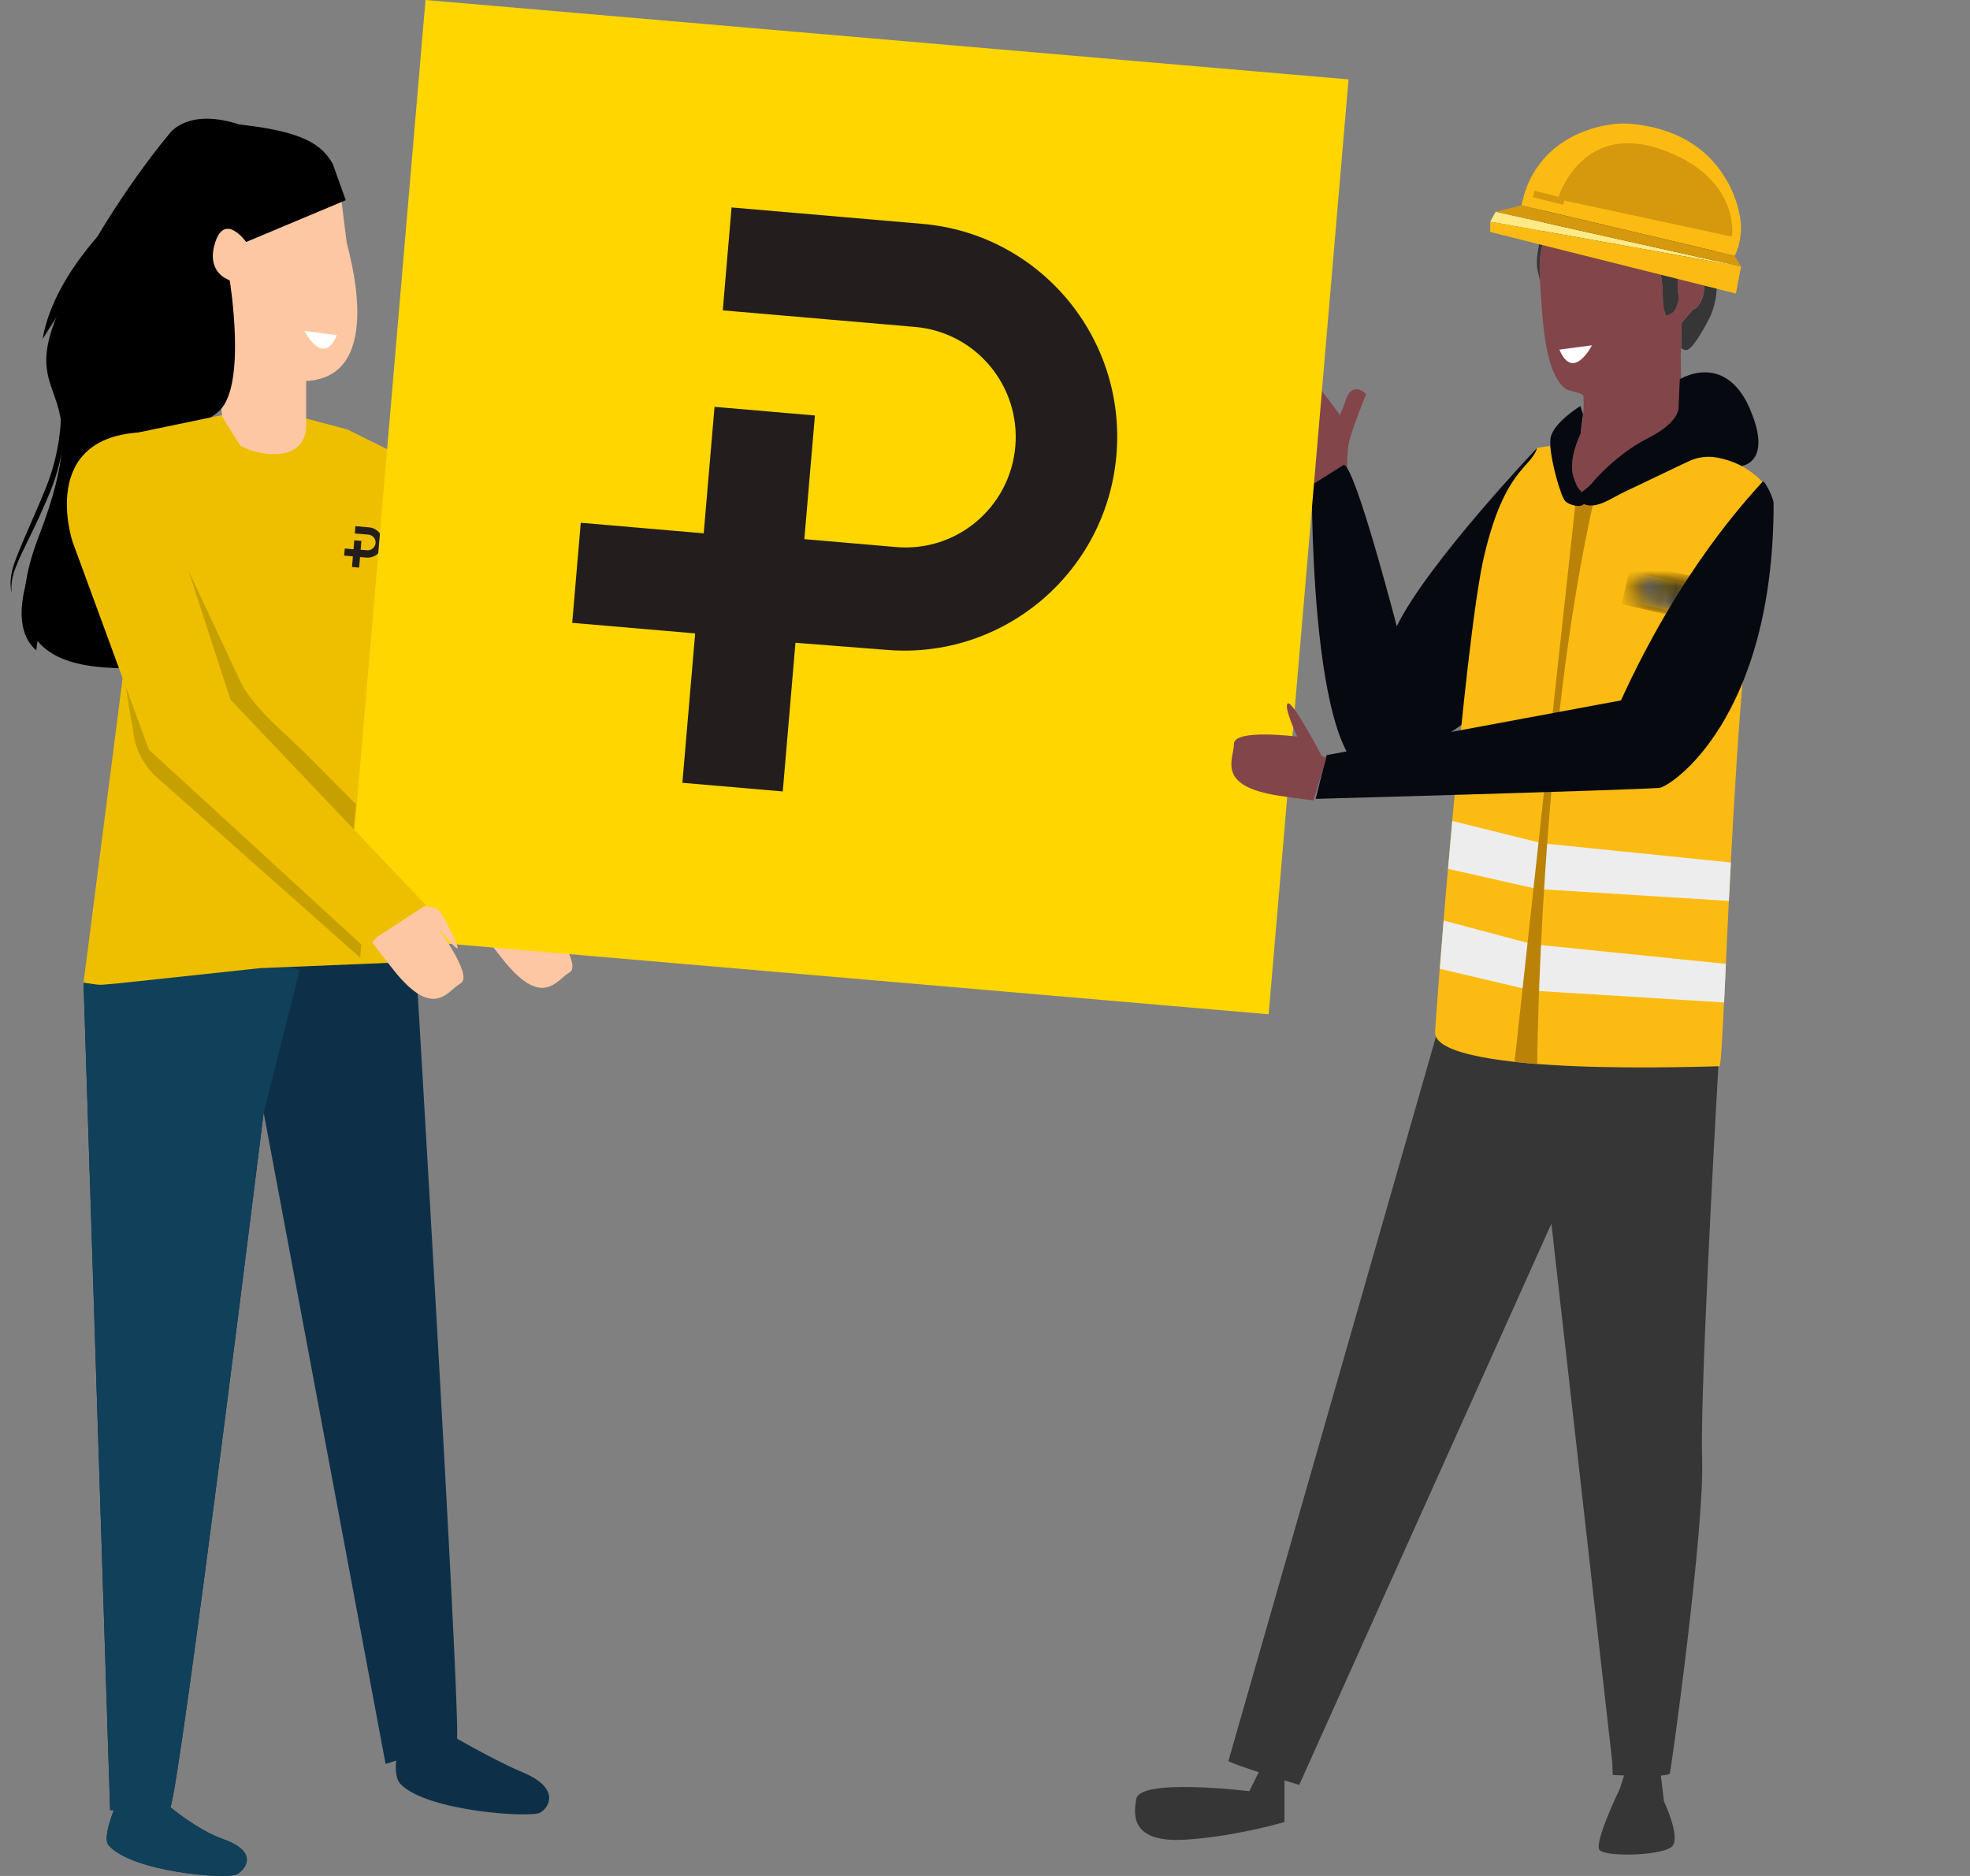 <svg width="126" height="120" viewBox="0 0 126 120" fill="none" xmlns="http://www.w3.org/2000/svg">
<rect x="0" y="0" width="126" height="120" fill="#808080" stroke="none"/>
<g clip-path="url(#clip0_4407_79207)">
<path d="M32.761 57.523L32.721 57.489L30.773 59.573C30.994 59.869 31.25 60.206 31.542 60.583C31.723 60.816 31.912 61.058 32.124 61.326C34.705 64.581 35.586 62.687 36.435 62.195C37.284 61.703 34.817 58.438 34.817 58.438C34.817 58.438 36.269 60.269 36.243 59.909C36.231 59.742 35.508 58.156 35.147 57.664C34.519 56.809 32.962 57.696 32.962 57.696L32.761 57.523Z" fill="#FCC7A2"/>
<path fill-rule="evenodd" clip-rule="evenodd" d="M22.206 27.466L18.785 26.562H14.153C14.153 26.562 12.894 29.193 12.779 29.476C12.664 29.758 18.696 36.3 18.644 36.179C18.592 36.059 22.857 32.993 22.857 32.993L22.209 27.469L22.206 27.466Z" fill="#EDBF00"/>
<path d="M108.871 93.314C108.714 89.73 109.651 72.647 109.944 67.488C108.834 67.782 106.287 67.316 104.721 67.177C103.654 67.085 99.757 66.763 96.725 66.351C95.386 66.17 94.216 65.971 93.533 65.764C92.925 65.58 92.481 65.407 92.151 65.24L78.565 112.657C78.869 112.81 79.667 113.086 80.51 113.362L79.905 114.577C79.905 114.577 72.967 113.731 72.686 115.046C72.405 116.365 72.591 117.87 75.781 117.68C78.967 117.493 82.153 116.552 82.153 116.552V113.886C82.707 114.059 83.097 114.174 83.097 114.174L99.226 78.277L103.118 112.706L103.15 113.541C103.15 113.541 103.451 113.555 103.872 113.572L103.617 114.387C103.617 114.387 101.931 117.867 102.304 118.339C102.679 118.808 106.522 118.716 106.99 118.057C107.457 117.398 106.428 115.233 106.428 115.233L106.227 113.575C106.554 113.552 106.781 113.512 106.801 113.446C106.895 113.164 109.049 97.548 108.863 93.314H108.871Z" fill="#363636"/>
<path d="M82.946 23.39C83.304 23.189 85.702 26.559 85.702 26.559L86 25.817C86.419 24.199 87.377 25.209 87.377 25.209C87.377 25.209 86.359 27.705 86.238 28.514C86.187 28.868 86.166 29.429 86.164 29.947C86.078 29.809 86 29.729 85.937 29.729L83.93 30.989C83.072 29.922 81.873 28.284 81.503 27.032C80.904 25.008 82.582 23.592 82.94 23.39H82.946Z" fill="#82454A"/>
<path d="M86.167 29.947C87.099 31.424 89.336 40.059 89.336 40.059C91.312 36.015 98.316 28.652 98.316 28.652L98.255 28.963C98.255 28.963 94.748 33.367 94.192 40.94C94.123 41.87 96.047 43.275 96.004 44.225C94.1 46.337 89.264 49.043 89.118 49.147C83.723 52.848 83.907 31.01 83.907 31.01L83.939 30.989L85.946 29.729C86.006 29.729 86.084 29.809 86.173 29.947H86.167Z" fill="#070911"/>
<path d="M108.107 29.461C107.465 29.746 104.852 31.021 103.891 31.464C102.93 31.911 101.895 32.725 101.301 31.836C101.597 32.653 100.412 32.357 100.117 32.057C99.853 31.793 99.239 29.709 99.159 28.52L98.316 28.649C97.911 29.968 96.245 29.962 94.929 35.543C93.615 41.124 91.765 65.79 91.785 66.084C91.871 67.5 96.535 68.027 100.756 68.202C104.978 68.378 109.983 68.202 109.983 68.202C110.333 67.851 110.963 36.225 113.335 31.974C113.246 30.673 110.267 28.5 108.101 29.458L108.107 29.461Z" fill="#FBBB12"/>
<mask id="mask0_4407_79207" style="mask-type:luminance" maskUnits="userSpaceOnUse" x="104" y="36" width="6" height="4">
<path d="M109.269 39.311C109.269 39.354 109.234 39.383 109.191 39.374L104.365 38.289C104.322 38.281 104.301 38.237 104.319 38.2L104.892 37.026C104.912 36.988 104.964 36.959 105.007 36.965L109.174 37.572C109.22 37.578 109.257 37.621 109.254 37.665L109.263 39.314L109.269 39.311Z" fill="white"/>
</mask>
<g mask="url(#mask0_4407_79207)">
<mask id="mask1_4407_79207" style="mask-type:luminance" maskUnits="userSpaceOnUse" x="82" y="20" width="44" height="61">
<path d="M94.744 20.825L82.914 73.857L113.49 80.728L125.32 27.695L94.744 20.825Z" fill="white"/>
</mask>
<g mask="url(#mask1_4407_79207)">
<path d="M104.319 35.977L103.723 38.651L109.631 39.978L110.227 37.304L104.319 35.977Z" fill="black"/>
</g>
</g>
<mask id="mask2_4407_79207" style="mask-type:luminance" maskUnits="userSpaceOnUse" x="105" y="37" width="2" height="2">
<path d="M106.53 38.223L106.547 37.875C106.547 37.875 106.547 37.863 106.536 37.86C106.524 37.857 106.519 37.86 106.51 37.866L106.189 38.145L106.527 38.22L106.53 38.223ZM106.722 38.557L106.507 38.508L106.513 38.419L106.005 38.303L105.922 38.376L105.707 38.327L106.501 37.636C106.559 37.584 106.622 37.567 106.682 37.581C106.714 37.587 106.737 37.601 106.751 37.621C106.765 37.642 106.774 37.667 106.771 37.696L106.719 38.554L106.722 38.557Z" fill="white"/>
</mask>
<g mask="url(#mask2_4407_79207)">
<mask id="mask3_4407_79207" style="mask-type:luminance" maskUnits="userSpaceOnUse" x="82" y="20" width="44" height="61">
<path d="M94.744 20.825L82.914 73.857L113.49 80.728L125.32 27.695L94.744 20.825Z" fill="white"/>
</mask>
<g mask="url(#mask3_4407_79207)">
<path d="M105.547 36.825L105.129 38.701L107.099 39.144L107.518 37.268L105.547 36.825Z" fill="white"/>
</g>
</g>
<mask id="mask4_4407_79207" style="mask-type:luminance" maskUnits="userSpaceOnUse" x="106" y="37" width="2" height="2">
<path d="M107.54 38.744L106.958 38.614C106.907 38.603 106.864 38.571 106.846 38.528C106.829 38.482 106.832 38.433 106.864 38.384L107.222 37.725L107.42 37.768L107.07 38.413C107.07 38.413 107.067 38.422 107.067 38.427C107.067 38.433 107.073 38.436 107.079 38.436L107.641 38.563L107.54 38.744Z" fill="white"/>
</mask>
<g mask="url(#mask4_4407_79207)">
<mask id="mask5_4407_79207" style="mask-type:luminance" maskUnits="userSpaceOnUse" x="82" y="20" width="44" height="61">
<path d="M94.74 20.825L82.91 73.857L113.486 80.728L125.316 27.696L94.74 20.825Z" fill="white"/>
</mask>
<g mask="url(#mask5_4407_79207)">
<path d="M106.642 37.092L106.227 38.954L107.973 39.346L108.388 37.484L106.642 37.092Z" fill="white"/>
</g>
</g>
<mask id="mask6_4407_79207" style="mask-type:luminance" maskUnits="userSpaceOnUse" x="108" y="38" width="1" height="1">
<path d="M108.943 38.122C108.943 38.122 108.943 38.108 108.934 38.105L108.754 38.065C108.754 38.065 108.733 38.065 108.731 38.076L108.645 38.232C108.645 38.232 108.645 38.246 108.653 38.249L108.834 38.289C108.834 38.289 108.854 38.289 108.857 38.278L108.943 38.122Z" fill="white"/>
</mask>
<g mask="url(#mask6_4407_79207)">
<mask id="mask7_4407_79207" style="mask-type:luminance" maskUnits="userSpaceOnUse" x="82" y="20" width="44" height="61">
<path d="M94.74 20.825L82.91 73.857L113.486 80.728L125.316 27.695L94.74 20.825Z" fill="white"/>
</mask>
<g mask="url(#mask7_4407_79207)">
<path d="M108.317 37.463L108.059 38.621L109.276 38.894L109.534 37.737L108.317 37.463Z" fill="white"/>
</g>
</g>
<mask id="mask8_4407_79207" style="mask-type:luminance" maskUnits="userSpaceOnUse" x="108" y="38" width="1" height="1">
<path d="M108.603 38.338H108.589C108.589 38.338 108.586 38.338 108.581 38.35L108.285 38.894C108.285 38.894 108.285 38.908 108.294 38.911L108.466 38.948L108.489 38.954C108.489 38.954 108.5 38.948 108.503 38.943L108.799 38.399C108.799 38.399 108.799 38.384 108.79 38.381L108.603 38.341V38.338Z" fill="white"/>
</mask>
<g mask="url(#mask8_4407_79207)">
<mask id="mask9_4407_79207" style="mask-type:luminance" maskUnits="userSpaceOnUse" x="82" y="20" width="44" height="61">
<path d="M94.744 20.825L82.914 73.857L113.49 80.728L125.32 27.695L94.744 20.825Z" fill="white"/>
</mask>
<g mask="url(#mask9_4407_79207)">
<path d="M108.049 37.715L107.699 39.285L109.037 39.586L109.387 38.016L108.049 37.715Z" fill="white"/>
</g>
</g>
<mask id="mask10_4407_79207" style="mask-type:luminance" maskUnits="userSpaceOnUse" x="107" y="38" width="2" height="1">
<path d="M107.967 38.197H107.952C107.952 38.197 107.95 38.197 107.944 38.209L107.648 38.753C107.648 38.753 107.648 38.767 107.657 38.77L107.829 38.807L107.852 38.813C107.852 38.813 107.864 38.807 107.866 38.801L108.162 38.258C108.162 38.258 108.162 38.243 108.153 38.24L107.967 38.2V38.197Z" fill="white"/>
</mask>
<g mask="url(#mask10_4407_79207)">
<mask id="mask11_4407_79207" style="mask-type:luminance" maskUnits="userSpaceOnUse" x="82" y="20" width="44" height="61">
<path d="M94.744 20.825L82.914 73.857L113.49 80.728L125.32 27.695L94.744 20.825Z" fill="white"/>
</mask>
<g mask="url(#mask11_4407_79207)">
<path d="M107.413 37.57L107.062 39.14L108.4 39.441L108.751 37.871L107.413 37.57Z" fill="white"/>
</g>
</g>
<mask id="mask12_4407_79207" style="mask-type:luminance" maskUnits="userSpaceOnUse" x="107" y="37" width="2" height="2">
<path d="M108.634 38.053C108.634 38.053 108.634 38.039 108.625 38.036L107.785 37.846C107.785 37.846 107.765 37.846 107.762 37.858L107.676 38.013C107.676 38.013 107.676 38.027 107.684 38.03L108.525 38.22C108.525 38.22 108.545 38.22 108.548 38.209L108.634 38.053Z" fill="white"/>
</mask>
<g mask="url(#mask12_4407_79207)">
<mask id="mask13_4407_79207" style="mask-type:luminance" maskUnits="userSpaceOnUse" x="82" y="20" width="44" height="61">
<path d="M94.744 20.825L82.914 73.857L113.49 80.728L125.32 27.695L94.744 20.825Z" fill="white"/>
</mask>
<g mask="url(#mask13_4407_79207)">
<path d="M107.352 37.244L107.094 38.402L108.969 38.823L109.227 37.666L107.352 37.244Z" fill="white"/>
</g>
</g>
<mask id="mask14_4407_79207" style="mask-type:luminance" maskUnits="userSpaceOnUse" x="106" y="37" width="1" height="1">
<path d="M106.123 37.714C106.1 37.708 106.085 37.696 106.077 37.676C106.068 37.659 106.068 37.636 106.077 37.619L106.214 37.365C106.232 37.334 106.269 37.319 106.303 37.325L106.576 37.385C106.599 37.391 106.613 37.403 106.622 37.423C106.63 37.44 106.63 37.463 106.622 37.48L106.484 37.734C106.467 37.765 106.43 37.78 106.395 37.774L106.123 37.714Z" fill="white"/>
</mask>
<g mask="url(#mask14_4407_79207)">
<mask id="mask15_4407_79207" style="mask-type:luminance" maskUnits="userSpaceOnUse" x="82" y="20" width="44" height="61">
<path d="M94.744 20.825L82.914 73.857L113.49 80.728L125.32 27.695L94.744 20.825Z" fill="white"/>
</mask>
<g mask="url(#mask15_4407_79207)">
<path d="M105.778 36.705L105.473 38.073L106.922 38.398L107.228 37.031L105.778 36.705Z" fill="#FFDD00"/>
</g>
</g>
<mask id="mask16_4407_79207" style="mask-type:luminance" maskUnits="userSpaceOnUse" x="106" y="37" width="1" height="1">
<path d="M106.586 37.339C106.621 37.348 106.652 37.371 106.667 37.403C106.681 37.434 106.678 37.472 106.664 37.503L106.526 37.757C106.5 37.806 106.44 37.831 106.386 37.82L106.113 37.76C106.079 37.751 106.047 37.728 106.033 37.696C106.019 37.665 106.021 37.627 106.036 37.596L106.173 37.342C106.199 37.293 106.259 37.267 106.314 37.279L106.586 37.339ZM106.566 37.431L106.294 37.371C106.294 37.371 106.265 37.377 106.257 37.388L106.119 37.642C106.119 37.642 106.119 37.667 106.13 37.67L106.403 37.731C106.403 37.731 106.432 37.725 106.44 37.714L106.578 37.46C106.578 37.46 106.578 37.434 106.566 37.431Z" fill="white"/>
</mask>
<g mask="url(#mask16_4407_79207)">
<mask id="mask17_4407_79207" style="mask-type:luminance" maskUnits="userSpaceOnUse" x="82" y="20" width="44" height="61">
<path d="M94.744 20.825L82.914 73.857L113.49 80.728L125.32 27.695L94.744 20.825Z" fill="white"/>
</mask>
<g mask="url(#mask17_4407_79207)">
<path d="M105.748 36.647L105.422 38.108L106.961 38.454L107.287 36.993L105.748 36.647Z" fill="black"/>
</g>
</g>
<mask id="mask18_4407_79207" style="mask-type:luminance" maskUnits="userSpaceOnUse" x="104" y="37" width="3" height="2">
<path d="M105.749 38.125C105.72 38.177 105.677 38.223 105.619 38.252C105.562 38.28 105.508 38.289 105.453 38.275L104.773 38.122L104.871 37.941L105.531 38.088C105.531 38.088 105.554 38.088 105.559 38.07L105.619 37.955V37.944C105.619 37.944 105.619 37.932 105.611 37.929L105.146 37.826C105.095 37.814 105.055 37.785 105.037 37.739C105.02 37.693 105.023 37.65 105.049 37.598L105.123 37.457C105.152 37.405 105.198 37.354 105.255 37.325C105.313 37.296 105.367 37.287 105.422 37.302L106.098 37.454L106.001 37.636L105.341 37.489C105.341 37.489 105.33 37.489 105.324 37.492C105.318 37.495 105.313 37.498 105.313 37.503L105.252 37.624C105.252 37.624 105.252 37.636 105.252 37.639C105.252 37.644 105.258 37.647 105.261 37.647L105.726 37.751C105.777 37.762 105.815 37.791 105.832 37.837C105.849 37.883 105.846 37.932 105.817 37.981L105.746 38.125H105.749Z" fill="white"/>
</mask>
<g mask="url(#mask18_4407_79207)">
<mask id="mask19_4407_79207" style="mask-type:luminance" maskUnits="userSpaceOnUse" x="82" y="20" width="44" height="61">
<path d="M94.744 20.825L82.914 73.857L113.49 80.728L125.32 27.695L94.744 20.825Z" fill="white"/>
</mask>
<g mask="url(#mask19_4407_79207)">
<path d="M104.606 36.619L104.188 38.495L106.267 38.963L106.685 37.086L104.606 36.619Z" fill="white"/>
</g>
</g>
<path d="M109.698 16.142C109.69 16.085 109.676 16.027 109.664 15.972C109.664 15.972 109.664 15.975 109.664 15.978C109.676 16.033 109.687 16.088 109.696 16.142H109.698Z" fill="#F7C3C7"/>
<path d="M109.779 17.173C109.779 17.003 109.779 16.833 109.767 16.666C109.761 16.692 109.756 16.721 109.75 16.747C109.761 16.879 109.773 17.023 109.782 17.173H109.779Z" fill="#F7C3C7"/>
<path d="M110.388 61.657L98.004 60.396L92.337 58.885L92.09 61.97L98.004 63.366L110.273 64.126L110.388 61.657Z" fill="#EDEDED"/>
<path d="M110.706 55.171L98.651 53.945L92.89 52.514L92.617 55.577L98.322 56.867L110.579 57.629L110.706 55.171Z" fill="#EDEDED"/>
<path d="M98.476 16.983C98.476 16.983 98.476 16.957 98.476 16.943C98.496 16.122 98.7 15.351 99.033 14.654L99.305 15.057L99.52 15.109C100.002 15.495 100.828 15.685 102.067 15.719C102.81 15.739 103.679 15.636 104.502 15.44C105.609 16.096 106.076 16.986 106.277 17.809C106.283 17.864 106.36 18.753 106.355 19.055C106.343 19.479 106.423 19.873 106.564 20.215C106.653 20.169 106.745 20.126 106.839 20.092C107.204 19.959 107.338 19.381 107.39 19.004C107.324 18.77 107.292 18.506 107.298 18.224C107.321 17.346 107.723 16.646 108.199 16.658C108.675 16.669 109.042 17.392 109.019 18.267C108.999 19.038 108.683 19.674 108.285 19.807L107.708 20.477L107.553 20.656L107.528 22.262C107.668 22.383 107.826 22.44 107.984 22.348C108.466 22.066 109.248 20.509 109.248 20.509C109.466 20.132 109.624 19.657 109.725 19.145C109.834 18.592 109.822 17.823 109.782 17.176C109.773 17.026 109.762 16.882 109.75 16.75C109.756 16.724 109.765 16.695 109.768 16.669C109.768 16.669 109.768 16.669 109.768 16.666C109.768 16.637 109.762 16.612 109.759 16.583C109.745 16.436 109.727 16.289 109.704 16.145C109.696 16.091 109.682 16.036 109.673 15.981C109.673 15.981 109.673 15.978 109.673 15.975C109.67 15.941 109.664 15.918 109.664 15.918C109.664 15.918 109.661 15.918 109.659 15.918C109.639 15.823 109.618 15.728 109.593 15.636C109.575 15.57 109.555 15.506 109.538 15.44C109.507 15.336 109.472 15.236 109.435 15.135C109.412 15.075 109.392 15.014 109.366 14.954C109.32 14.841 109.271 14.735 109.22 14.628C109.197 14.582 109.18 14.536 109.157 14.493C109.082 14.346 108.999 14.205 108.913 14.067C108.884 14.021 108.85 13.978 108.821 13.932C108.758 13.84 108.695 13.748 108.629 13.658C108.586 13.604 108.543 13.552 108.5 13.497C108.437 13.422 108.374 13.347 108.308 13.273C108.259 13.221 108.21 13.166 108.161 13.117C108.093 13.048 108.021 12.979 107.949 12.913C107.898 12.867 107.849 12.818 107.797 12.775C107.705 12.697 107.611 12.622 107.516 12.55C107.453 12.504 107.393 12.458 107.33 12.415C107.224 12.343 107.118 12.271 107.006 12.207C106.943 12.17 106.88 12.139 106.814 12.104C106.753 12.072 106.699 12.038 106.639 12.009C106.507 11.917 106.36 11.833 106.208 11.753L106.194 11.727C106.194 11.727 106.148 11.71 106.082 11.687C105.732 11.517 105.334 11.381 104.898 11.286C103.799 10.938 102.285 10.524 101.534 10.613C100.277 10.762 98.012 11.874 98.012 11.874L98.798 14.3C98.516 15.175 98.164 16.522 98.347 17.305C98.416 17.605 98.471 17.832 98.511 18.005C98.485 17.651 98.476 17.331 98.485 17.061C98.485 17.038 98.485 17.017 98.488 16.994L98.476 16.983Z" fill="#363636"/>
<path d="M109.016 18.267C109.039 17.389 108.672 16.669 108.196 16.657C107.72 16.646 107.318 17.345 107.296 18.223C107.287 18.505 107.321 18.773 107.387 19.003C107.336 19.381 107.201 19.959 106.837 20.091C106.742 20.126 106.65 20.169 106.561 20.215C106.421 19.873 106.341 19.478 106.352 19.055C106.361 18.753 106.28 17.866 106.275 17.809C106.074 16.988 105.606 16.096 104.499 15.44C103.676 15.633 102.81 15.736 102.064 15.719C100.823 15.687 99.999 15.495 99.518 15.109L99.302 15.057L99.03 14.654C98.697 15.351 98.494 16.122 98.474 16.942C98.474 16.957 98.474 16.968 98.474 16.983C98.474 17.006 98.471 17.026 98.471 17.049C98.465 17.32 98.471 17.642 98.497 17.993C98.654 20.267 98.749 23.793 100.123 24.867C100.332 25.031 101.27 25.111 101.279 25.353C101.322 26.43 101.238 26.493 101.238 26.493C101.256 26.864 101.187 27.296 101.089 27.739C101.089 27.739 100.496 28.928 100.544 29.967C100.553 30.152 100.579 30.33 100.633 30.497C100.794 30.983 100.886 31.145 100.96 31.24C101.058 31.363 101.132 31.375 101.299 31.836C101.227 31.726 101.663 31.516 102.061 31.041C102.793 30.169 104.015 28.931 105.451 28.212C106.797 27.538 107.399 26.761 107.542 26.378L107.499 22.627L107.516 22.648L107.522 22.259L107.548 20.653L107.703 20.474L108.279 19.804C108.678 19.671 108.993 19.035 109.013 18.264L109.016 18.267Z" fill="#82454A"/>
<path d="M101.982 31.839H100.806L96.871 67.929L98.319 68.064C98.319 68.064 98.471 47.189 101.982 31.839Z" fill="#BA8308"/>
<path d="M105.37 28.051C103.933 28.77 102.571 30.011 101.842 30.883C101.444 31.358 100.727 31.732 100.807 31.836C101.687 32.958 102.929 31.911 103.89 31.465C104.851 31.018 107.464 29.743 108.106 29.461C108.41 29.329 109.027 29.119 109.815 29.265C110.79 29.45 111.384 29.806 111.384 29.806C111.384 29.806 113.349 29.611 111.986 26.312C111.949 26.223 111.92 26.139 111.877 26.044C110.251 22.481 107.438 24.263 107.438 24.263L107.363 25.97C107.363 25.97 107.395 26.122 107.303 26.37C107.16 26.752 106.712 27.371 105.367 28.048L105.37 28.051Z" fill="#070911"/>
<path d="M99.16 28.523C99.24 29.711 99.854 31.795 100.118 32.06C100.414 32.357 101.598 32.653 101.303 31.838C101.136 31.378 101.062 31.366 100.964 31.243C100.89 31.148 100.798 30.986 100.637 30.5C100.583 30.333 100.557 30.155 100.548 29.97C100.5 28.931 101.093 27.742 101.093 27.742L101.245 26.496L101.082 25.972C101.082 25.972 99.912 26.68 99.395 27.492C99.263 27.699 99.172 27.915 99.157 28.125C99.149 28.24 99.152 28.376 99.163 28.523H99.16Z" fill="#070911"/>
<path d="M84.148 51.104L84.845 48.303L103.676 44.803C107.514 36.404 111.715 31.959 112.742 30.802C112.848 30.684 113.439 31.853 113.439 32.201C113.439 46.026 106.817 50.358 106.117 50.402C103.028 50.583 84.148 51.101 84.148 51.101V51.104Z" fill="#070911"/>
<path d="M95.665 13.546L95.312 14.179L111.353 17.049L95.665 13.546Z" fill="#FFEA85"/>
<path d="M95.312 14.179L111.356 17.049L111.026 18.776L95.312 14.838V14.179ZM111.353 14.51C111.353 13.316 110.289 8.365 104.143 7.907C102.68 7.798 98.221 8.566 97.311 13.137C101.309 14.081 110.949 16.361 110.949 16.361C110.949 16.361 111.353 15.702 111.353 14.507V14.51Z" fill="#FBBB12"/>
<path d="M111.352 17.049L95.664 13.543L97.307 13.137L110.945 16.361L111.349 17.046L111.352 17.049ZM100.032 12.893C100.032 12.893 100.041 12.864 100.052 12.826L110.362 15.049C110.362 15.049 110.362 15.06 110.362 15.063L110.778 15.126C110.784 15.086 110.919 14.145 110.417 12.979C109.958 11.914 108.857 10.455 106.212 9.545C104.638 9.004 103.253 9.038 102.091 9.652C100.551 10.463 99.883 12.032 99.688 12.585L98.142 12.202L98.042 12.614L99.978 13.094L100.032 12.896V12.893Z" fill="#D6980D"/>
<path fill-rule="evenodd" clip-rule="evenodd" d="M101.82 22.089C101.82 22.089 100.622 24.452 99.738 22.363L101.82 22.089Z" fill="white"/>
<path d="M7.044 115.798L5.344 62.854L9.241 58.692L23.28 60.422L26.596 61.516C26.596 61.516 29.403 108.55 29.237 111.221C30.381 111.871 32.093 112.807 33.481 113.394C35.776 114.364 35.185 115.57 34.568 115.942C33.952 116.313 27.304 115.858 25.629 114.131C25.305 113.794 25.279 113.164 25.339 112.617C24.932 112.749 24.662 112.836 24.662 112.836L16.864 71.173C16.864 71.173 11.579 113.852 10.899 115.608C11.851 116.365 13.09 117.225 14.263 117.637C16.5 118.426 15.786 119.511 15.169 119.882C14.553 120.253 8.441 119.744 6.953 118.043C6.643 117.689 6.95 116.655 7.282 115.786C7.136 115.792 7.044 115.795 7.044 115.795V115.798Z" fill="#0D3048"/>
<path d="M7.044 115.798L5.344 62.854L9.241 58.692L15.861 60.957L19.176 62.051L16.864 71.176C16.864 71.176 11.579 113.855 10.899 115.611C11.851 116.368 13.09 117.228 14.263 117.64C16.5 118.429 15.786 119.514 15.169 119.885C14.553 120.256 8.441 119.747 6.953 118.046C6.643 117.692 6.95 116.658 7.282 115.789C7.136 115.795 7.044 115.798 7.044 115.798Z" fill="#10405A"/>
<path d="M22.165 15.46C22.213 15.852 24.814 24.113 19.58 24.369V27.331C19.58 27.331 19.635 29.052 17.544 29.052C15.453 29.052 14.352 27.723 14.352 27.723L13.572 21.551C13.572 21.551 11.387 19.841 12.261 18.411C13.136 16.98 14.16 13.549 14.16 13.549L21.777 12.334L22.165 15.457V15.46Z" fill="#FCC7A2"/>
<path d="M3.726 24.251C4.09 25.394 4.167 26.62 4.078 27.82C4.004 29.026 3.697 30.212 3.258 31.335C2.805 32.449 2.3 33.528 1.775 34.599C1.514 35.134 1.248 35.667 1.036 36.217C0.8 36.758 0.686 37.345 0.743 37.944C0.608 37.359 0.688 36.729 0.875 36.159C1.061 35.584 1.302 35.037 1.532 34.487C1.999 33.39 2.495 32.305 2.934 31.205C3.37 30.114 3.674 28.966 3.812 27.794C3.889 27.21 3.915 26.617 3.901 26.024C3.898 25.431 3.84 24.838 3.726 24.251Z" fill="black"/>
<path d="M8.121 13.224C8.121 13.224 3.507 17.138 2.727 21.678L8.121 13.224Z" fill="black"/>
<path d="M3.666 31.64C3.666 31.64 2.648 34.334 2.206 35.607C1.764 36.879 0.54 40.034 2.318 41.605" fill="black"/>
<path d="M15.295 7.965C15.218 7.936 15.137 7.91 15.051 7.884C11.911 6.952 10.838 8.552 10.838 8.552C10.838 8.552 6.51 13.627 3.774 19.887C1.035 26.148 6.419 24.107 2.492 34.277C-1.434 44.449 8.225 42.627 11.853 42.593C15.484 42.558 11.745 36.076 9.869 31.896C7.993 27.717 12.318 27.933 14.05 26.255C15.785 24.576 14.693 17.944 14.693 17.944L14.297 17.734C13.884 17.444 13.348 16.799 13.761 15.512C14.389 13.558 15.742 15.48 15.742 15.48L22.115 12.806L21.275 10.466C20.607 9.341 19.588 8.422 15.292 7.962L15.295 7.965Z" fill="black"/>
<path fill-rule="evenodd" clip-rule="evenodd" d="M21.547 21.439L19.465 21.165C19.465 21.165 20.664 23.529 21.547 21.439Z" fill="white"/>
<path d="M24.457 37.719C24.457 37.754 24.434 37.78 24.397 37.774L20.473 37.164C20.439 37.158 20.422 37.126 20.433 37.095L20.832 36.122C20.846 36.09 20.884 36.064 20.921 36.067L24.294 36.329C24.331 36.329 24.362 36.364 24.362 36.398L24.457 37.719Z" fill="black"/>
<path d="M22.203 36.997L22.197 36.718C22.197 36.718 22.197 36.709 22.189 36.706C22.18 36.703 22.177 36.706 22.169 36.712L21.925 36.954L22.2 36.997H22.203ZM22.375 37.253L22.2 37.227V37.155L21.787 37.092L21.724 37.155L21.549 37.129L22.148 36.533C22.192 36.49 22.24 36.473 22.292 36.479C22.318 36.481 22.335 36.493 22.349 36.507C22.361 36.525 22.369 36.542 22.369 36.568L22.375 37.259V37.253ZM23.043 37.359L22.57 37.285C22.527 37.279 22.493 37.256 22.475 37.221C22.458 37.187 22.458 37.146 22.481 37.106L22.734 36.559L22.894 36.585L22.648 37.12C22.648 37.12 22.645 37.126 22.648 37.132C22.648 37.135 22.653 37.138 22.656 37.138L23.112 37.21L23.04 37.362L23.043 37.359ZM24.073 36.916C24.073 36.916 24.061 36.928 24.056 36.925L23.909 36.902C23.909 36.902 23.901 36.896 23.904 36.887L23.964 36.758C23.964 36.758 23.975 36.746 23.981 36.749L24.127 36.772C24.127 36.772 24.136 36.778 24.133 36.787L24.073 36.916ZM24.021 37.002C24.021 37.002 24.03 37.008 24.027 37.017L23.82 37.469C23.82 37.469 23.812 37.48 23.809 37.48H23.792L23.651 37.454C23.646 37.454 23.643 37.449 23.646 37.44L23.852 36.988L23.858 36.977H23.869L24.018 37.002H24.021ZM23.505 36.922C23.505 36.922 23.514 36.928 23.511 36.936L23.304 37.388C23.304 37.388 23.296 37.4 23.293 37.4H23.276L23.135 37.374C23.129 37.374 23.127 37.368 23.129 37.359L23.336 36.907L23.342 36.896H23.353L23.502 36.922H23.505ZM23.82 36.876C23.82 36.876 23.809 36.887 23.803 36.885L23.121 36.778C23.121 36.778 23.112 36.772 23.115 36.764L23.175 36.634C23.175 36.634 23.187 36.623 23.192 36.625L23.875 36.732C23.875 36.732 23.884 36.738 23.881 36.746L23.82 36.876ZM21.569 36.959C21.549 37.002 21.517 37.04 21.472 37.066C21.429 37.092 21.383 37.1 21.34 37.095L20.789 37.008L20.858 36.856L21.394 36.939C21.394 36.939 21.414 36.939 21.417 36.925L21.46 36.83V36.821C21.46 36.821 21.46 36.812 21.452 36.81L21.073 36.752C21.03 36.746 20.998 36.723 20.981 36.689C20.964 36.654 20.964 36.617 20.981 36.577L21.033 36.461C21.053 36.418 21.087 36.375 21.13 36.349C21.173 36.323 21.219 36.315 21.262 36.32L21.813 36.407L21.744 36.559L21.208 36.476C21.208 36.476 21.199 36.476 21.193 36.479C21.191 36.481 21.185 36.484 21.185 36.487L21.142 36.588C21.142 36.588 21.142 36.597 21.142 36.599C21.142 36.602 21.148 36.605 21.15 36.605L21.529 36.663C21.572 36.669 21.601 36.692 21.618 36.726C21.635 36.761 21.635 36.801 21.615 36.844L21.566 36.962L21.569 36.959Z" fill="white"/>
<mask id="mask20_4407_79207" style="mask-type:luminance" maskUnits="userSpaceOnUse" x="21" y="36" width="2" height="1">
<path d="M21.851 36.611C21.834 36.611 21.82 36.6 21.811 36.582C21.802 36.568 21.802 36.551 21.811 36.536L21.909 36.326C21.92 36.3 21.949 36.286 21.977 36.289L22.198 36.323C22.215 36.323 22.23 36.335 22.238 36.352C22.247 36.366 22.247 36.384 22.238 36.398L22.141 36.608C22.13 36.634 22.101 36.648 22.072 36.646L21.851 36.611Z" fill="white"/>
</mask>
<g mask="url(#mask20_4407_79207)">
<mask id="mask21_4407_79207" style="mask-type:luminance" maskUnits="userSpaceOnUse" x="5" y="23" width="32" height="48">
<path d="M11.835 23.689L5.191 66.814L30.057 70.672L36.701 27.547L11.835 23.689Z" fill="white"/>
</mask>
<g mask="url(#mask21_4407_79207)">
<path d="M21.523 35.819L21.352 36.932L22.531 37.115L22.702 36.002L21.523 35.819Z" fill="#FFDC04"/>
</g>
</g>
<mask id="mask22_4407_79207" style="mask-type:luminance" maskUnits="userSpaceOnUse" x="21" y="36" width="2" height="1">
<path d="M22.203 36.286C22.231 36.292 22.257 36.306 22.271 36.332C22.283 36.358 22.286 36.387 22.271 36.413L22.174 36.623C22.157 36.663 22.108 36.689 22.065 36.68L21.844 36.646C21.816 36.64 21.79 36.626 21.775 36.6C21.764 36.574 21.761 36.545 21.775 36.519L21.873 36.309C21.89 36.269 21.939 36.243 21.982 36.251L22.203 36.286ZM22.191 36.361L21.97 36.326C21.97 36.326 21.947 36.332 21.942 36.341L21.844 36.551C21.844 36.551 21.844 36.571 21.856 36.574L22.076 36.608C22.076 36.608 22.099 36.603 22.105 36.594L22.203 36.384C22.203 36.384 22.203 36.364 22.191 36.361Z" fill="white"/>
</mask>
<g mask="url(#mask22_4407_79207)">
<mask id="mask23_4407_79207" style="mask-type:luminance" maskUnits="userSpaceOnUse" x="5" y="23" width="32" height="48">
<path d="M11.832 23.689L5.188 66.814L30.053 70.672L36.697 27.547L11.832 23.689Z" fill="white"/>
</mask>
<g mask="url(#mask23_4407_79207)">
<path d="M21.488 35.774L21.305 36.963L22.557 37.157L22.741 35.968L21.488 35.774Z" fill="black"/>
</g>
</g>
<path d="M27.298 29.988L22.205 27.466L18.812 33.969L14.151 26.562C14.151 26.562 11.613 27.089 7.827 27.875C9.422 28.903 8.897 34.898 8.762 36.22L6.735 52.02L6.623 52.88L6.213 56.084L5.926 58.326L5.344 62.857L6.161 62.975C6.307 62.995 6.459 63.001 6.606 62.986L7.529 62.906L16.666 61.927L18.158 61.867L26.596 61.519C26.596 61.519 26.639 60.404 26.704 58.715L26.719 58.315C26.727 58.076 26.739 57.825 26.747 57.566L26.765 57.094C26.919 53.053 27.146 47.256 27.264 44.19C24.952 37.892 27.295 29.988 27.295 29.988H27.298Z" fill="#EDBF00"/>
<path d="M23.434 35.667C23.965 35.713 24.435 35.316 24.481 34.783C24.527 34.251 24.131 33.779 23.601 33.733L22.734 33.658L22.694 34.124L23.566 34.199C23.841 34.222 24.045 34.467 24.022 34.74C23.999 35.014 23.755 35.221 23.483 35.198L23.067 35.163L23.116 34.602L22.66 34.562L22.611 35.135L22.052 35.086L22.012 35.541L22.571 35.589L22.514 36.269L22.97 36.309L23.027 35.636L23.437 35.667H23.434Z" fill="#231E1D"/>
<path d="M86.251 5.079L27.215 -0L22.107 59.802L81.142 64.882L86.251 5.079Z" fill="#FFD600"/>
<path d="M56.668 41.568C64.165 42.213 70.764 36.637 71.406 29.113C72.049 21.588 66.493 14.965 58.997 14.32L46.79 13.27L46.228 19.853L58.526 20.912C62.401 21.246 65.272 24.669 64.939 28.557C64.606 32.446 61.196 35.327 57.322 34.993L51.445 34.487L52.122 26.577L45.701 26.024L45.009 34.116L37.145 33.439L36.598 39.841L44.462 40.517L43.644 50.074L50.066 50.626L50.877 41.116L56.668 41.568Z" fill="#231E1D"/>
<path d="M84.789 48.453L84.838 48.47L84.009 51.202C83.642 51.159 83.226 51.104 82.753 51.038C82.46 50.998 82.156 50.952 81.821 50.903C77.722 50.281 78.921 48.571 78.921 47.587C78.921 46.602 82.974 47.12 82.974 47.12C82.974 47.12 82.053 45.152 82.374 44.996C82.523 44.924 83.005 45.652 83.475 46.447C84.015 47.359 84.54 48.364 84.54 48.364L84.789 48.453Z" fill="#82454A"/>
<path d="M9.874 31.853L15.452 43.753C16.439 45.569 18.564 47.152 19.986 48.652L22.777 51.452L22.427 54.953L11.847 44.087L9.871 31.853H9.874Z" fill="#C6A000"/>
<path d="M7.082 38.154L15.055 49.705L23.473 56.706L23.031 61.257L10.039 49.731C9.256 49.035 8.734 48.09 8.562 47.057L7.085 38.157L7.082 38.154Z" fill="#C6A000"/>
<path d="M25.792 58.225L25.752 58.191L23.805 60.275C24.026 60.571 24.281 60.908 24.573 61.285C24.754 61.519 24.943 61.76 25.155 62.028C27.737 65.284 28.617 63.389 29.466 62.897C30.315 62.405 27.849 59.141 27.849 59.141C27.849 59.141 29.3 60.972 29.274 60.612C29.262 60.445 28.54 58.859 28.178 58.367C27.55 57.512 25.993 58.398 25.993 58.398L25.792 58.225Z" fill="#FCC7A2"/>
<path d="M9.174 27.653L14.741 44.757L27.242 57.9L23.218 60.517L9.521 47.952L4.64 34.651C4.64 34.651 2.374 27.884 9.174 27.65V27.653Z" fill="#EDBF00"/>
</g>
<defs>
<clipPath id="clip0_4407_79207">
<rect width="124.645" height="120" fill="white" transform="translate(0.676)"/>
</clipPath>
</defs>
</svg>
